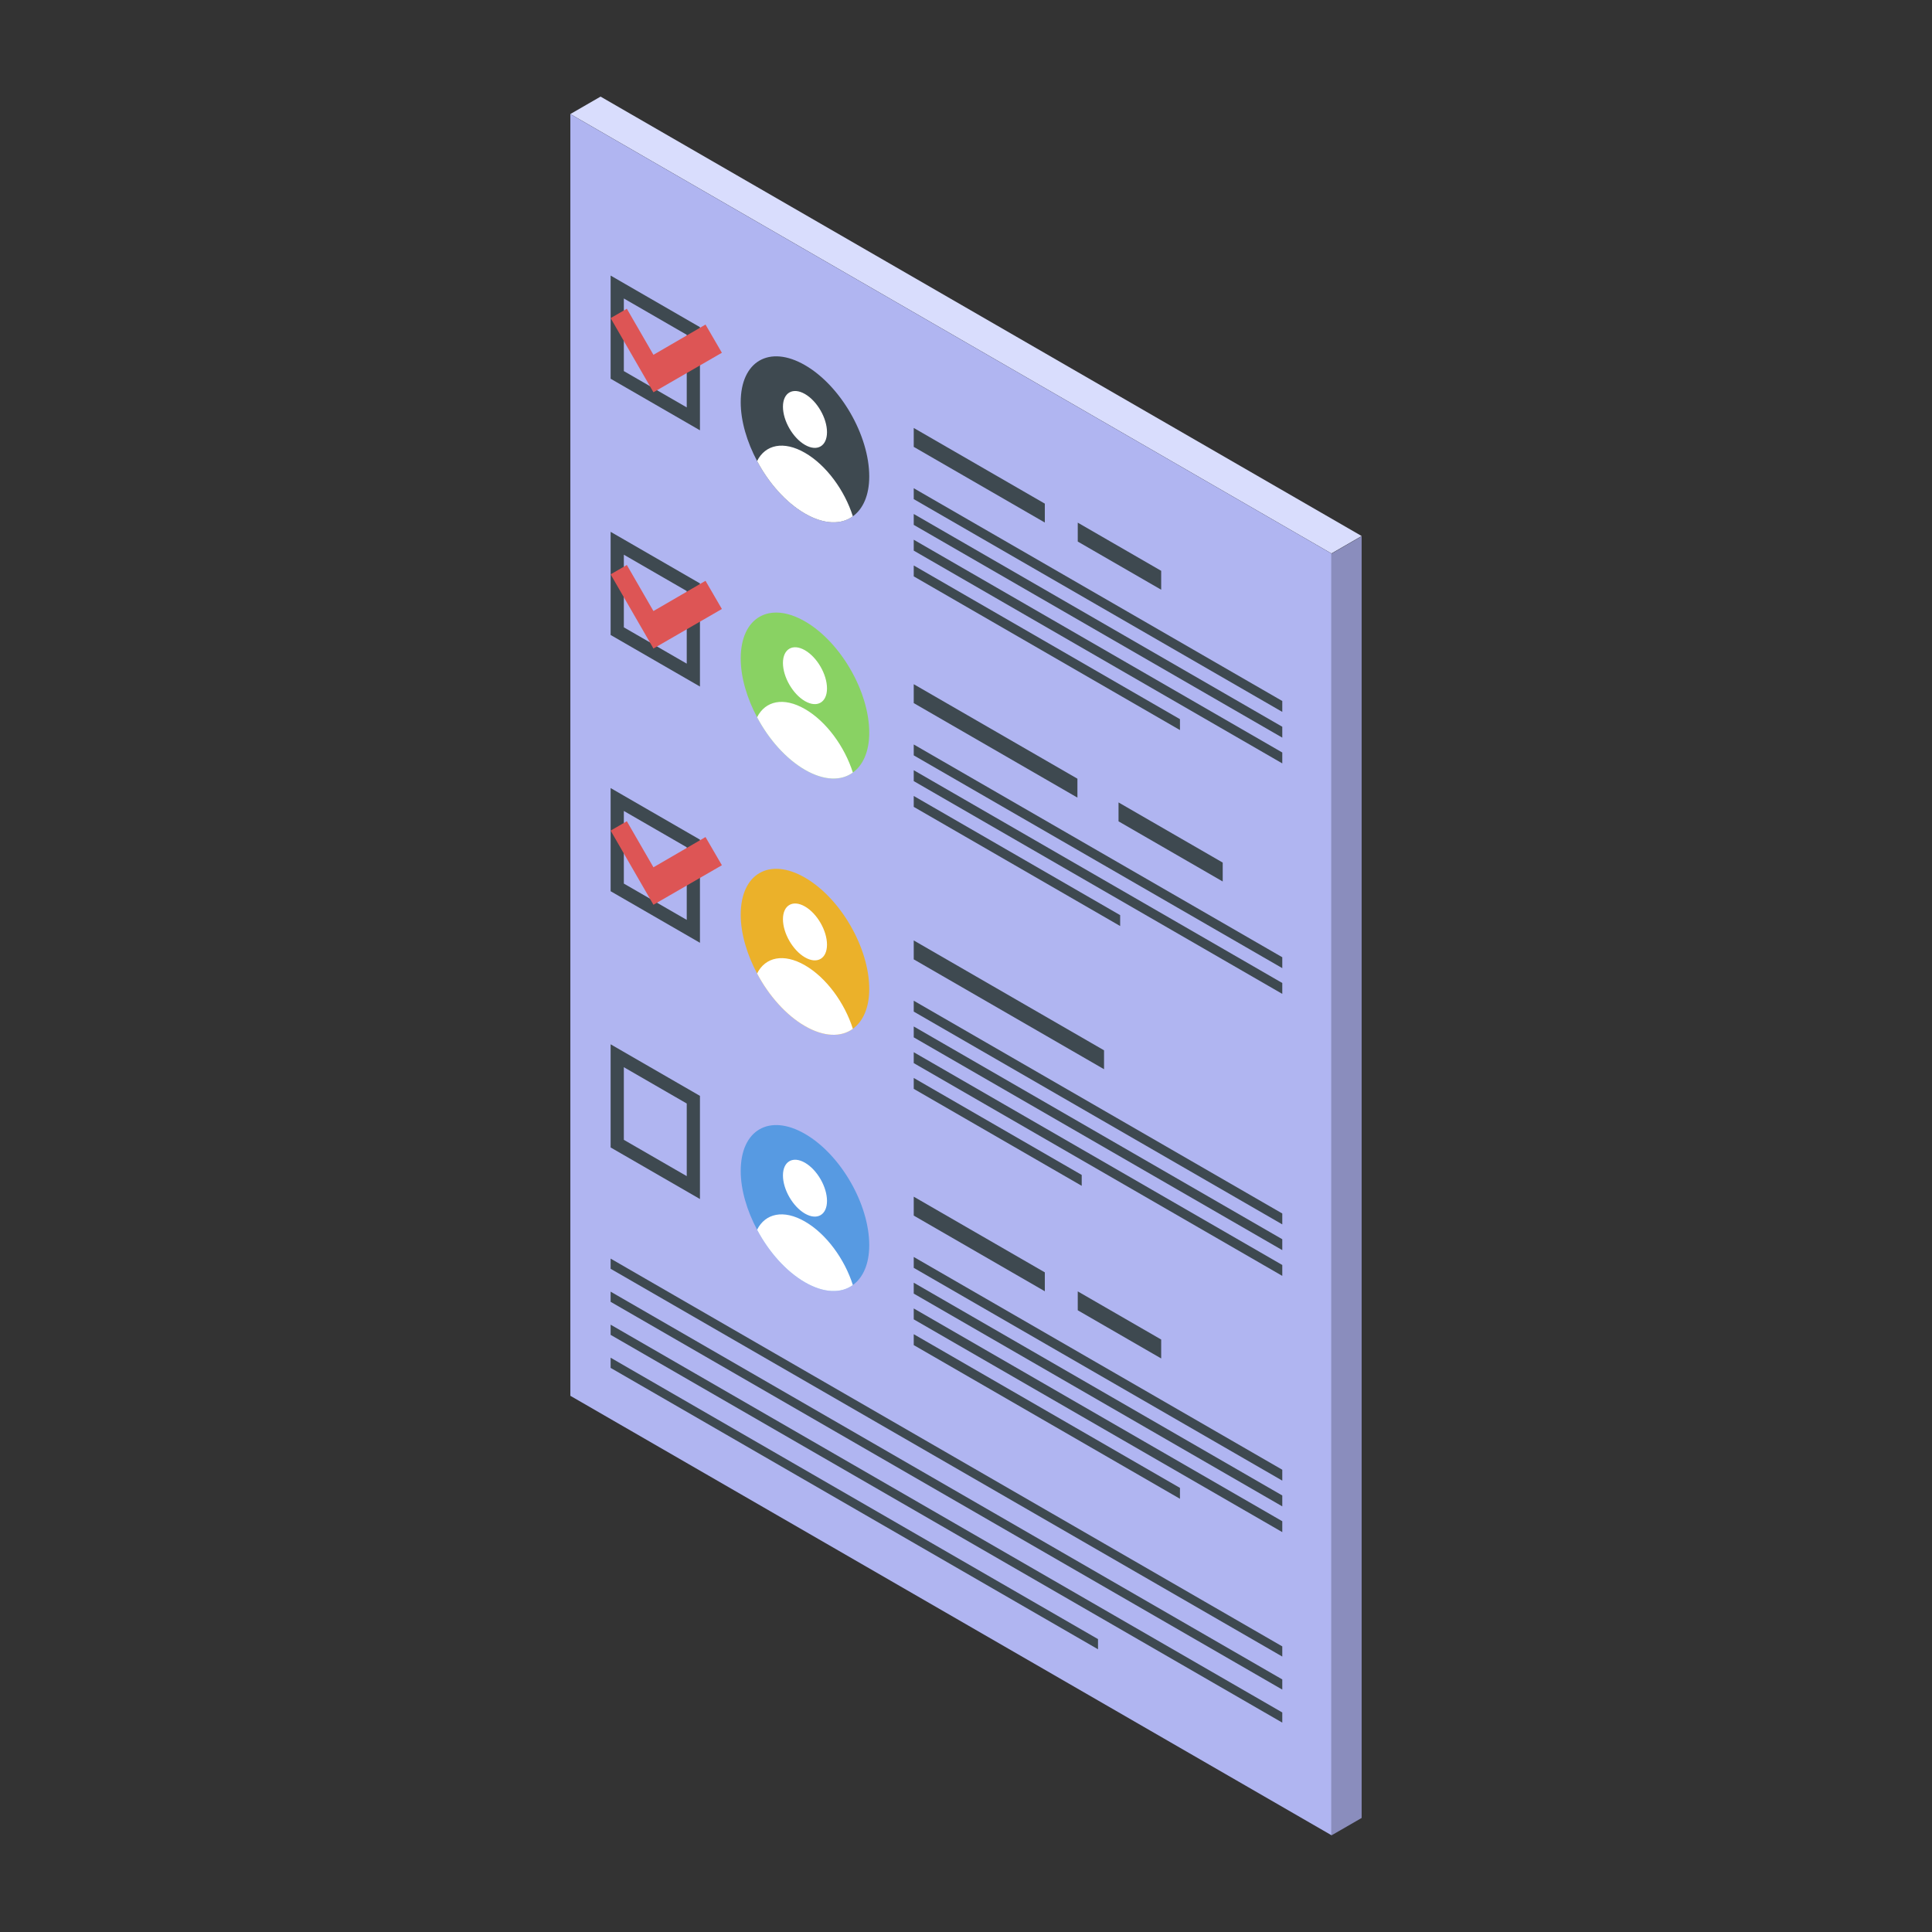 <svg id="Layer_1" enable-background="new 0 0 500 500" viewBox="0 0 500 500" xmlns="http://www.w3.org/2000/svg"><rect x="0" y="0" width="500" height="500" fill="#333333" stroke="none"/><g><path d="m352.392 138.72-196.968-113.72-7.816 4.513 196.968 113.719z" fill="#d9ddfd"/><path d="m352.392 470.487v-331.704l-7.816 4.512v331.705z" fill="#8a8dbd"/><g><path d="m344.576 474.953-196.968-113.72v-331.705l196.968 113.72z" fill="#b0b5f1"/><g><g><g><path d="m224.959 123.309c0 4.896-1.631 8.425-4.239 10.308-3.017 2.212-7.46 2.141-12.393-.706-4.932-2.848-9.376-7.907-12.392-13.603-2.609-4.895-4.239-10.308-4.239-15.203 0-10.637 7.419-14.921 16.631-9.602 9.212 5.318 16.632 18.169 16.632 28.806z" fill="#3e4950"/><g fill="#fff"><path d="m214.027 111.844c0 3.635-2.552 5.108-5.7 3.291s-5.7-6.237-5.7-9.873c0-3.635 2.552-5.108 5.7-3.29 3.149 1.817 5.7 6.238 5.7 9.872z"/><path d="m220.719 133.617c-3.017 2.212-7.46 2.141-12.393-.706-4.932-2.848-9.376-7.907-12.392-13.603 2.119-4.236 6.848-5.318 12.392-2.117 5.545 3.2 10.273 9.743 12.393 16.426z"/></g></g><g fill="#3e4950"><path d="m270.4 135.234-33.926-19.587v-4.893l33.926 19.587z"/><path d="m300.513 152.62-21.592-12.466v-4.894l21.592 12.467z"/><g><path d="m331.852 184.237-95.378-55.066v-2.818l95.378 55.066z"/><path d="m331.852 190.901-95.378-55.066v-2.818l95.378 55.066z"/><path d="m331.852 197.564-95.378-55.066v-2.818l95.378 55.067z"/><path d="m305.374 188.941-68.9-39.779v-2.818l68.9 39.779z"/></g></g></g><path d="m158.028 71.319v26.695l23.119 13.348v-26.695zm19.699 34.118-16.278-9.398v-18.796l16.278 9.399z" fill="#3e4950"/><path d="m186.823 91.293-13.516 7.803-4.197 2.423-4.198-7.27-6.884-11.924 4.197-2.423 6.885 11.923 13.474-7.827z" fill="#d55"/></g><g><g><g><path d="m224.959 189.625c0 4.895-1.631 8.425-4.239 10.308-3.017 2.212-7.46 2.141-12.393-.707-4.932-2.848-9.376-7.907-12.392-13.603-2.609-4.895-4.239-10.308-4.239-15.203 0-10.637 7.419-14.921 16.631-9.602s16.632 18.169 16.632 28.807z" fill="#89d263"/><g fill="#fff"><path d="m214.027 178.16c0 3.635-2.552 5.108-5.7 3.291-3.148-1.818-5.7-6.238-5.7-9.873s2.552-5.109 5.7-3.291c3.149 1.817 5.7 6.238 5.7 9.873z"/><path d="m220.719 199.933c-3.017 2.212-7.46 2.141-12.393-.707-4.932-2.848-9.376-7.907-12.392-13.603 2.119-4.236 6.848-5.318 12.392-2.117 5.545 3.2 10.273 9.743 12.393 16.427z"/></g></g><g fill="#3e4950"><path d="m278.835 206.42-42.361-24.457v-4.894l42.361 24.457z"/><path d="m316.436 228.128-26.961-15.566v-4.893l26.961 15.566z"/><g><path d="m331.852 250.553-95.378-55.067v-2.817l95.378 55.066z"/><path d="m331.852 257.216-95.378-55.066v-2.818l95.378 55.067z"/><path d="m289.896 239.657-53.422-30.843v-2.818l53.422 30.843z"/></g></g></g><path d="m158.028 137.635v26.695l23.119 13.348v-26.695zm19.699 34.118-16.278-9.399v-18.797l16.278 9.399z" fill="#3e4950"/><path d="m186.823 157.608-13.516 7.803-4.197 2.423-4.198-7.27-6.884-11.923 4.197-2.423 6.885 11.923 13.474-7.827z" fill="#d55"/></g><g><g><g><path d="m224.959 255.94c0 4.896-1.631 8.425-4.239 10.308-3.017 2.212-7.46 2.141-12.393-.706-4.932-2.847-9.376-7.907-12.392-13.603-2.609-4.896-4.239-10.308-4.239-15.204 0-10.637 7.419-14.921 16.631-9.602s16.632 18.17 16.632 28.807z" fill="#ebb12a"/><g fill="#fff"><path d="m214.027 244.475c0 3.635-2.552 5.108-5.7 3.291-3.148-1.818-5.7-6.238-5.7-9.873s2.552-5.109 5.7-3.291c3.149 1.818 5.7 6.238 5.7 9.873z"/><path d="m220.719 266.248c-3.017 2.212-7.46 2.141-12.393-.706-4.932-2.847-9.376-7.907-12.392-13.603 2.119-4.236 6.848-5.319 12.392-2.118 5.545 3.2 10.273 9.743 12.393 16.427z"/></g></g><g fill="#3e4950"><path d="m285.725 276.713-49.251-28.435v-4.893l49.251 28.435z"/><g><path d="m331.852 316.868-95.378-55.066v-2.818l95.378 55.067z"/><path d="m331.852 323.532-95.378-55.067v-2.817l95.378 55.066z"/><path d="m331.852 330.196-95.378-55.067v-2.818l95.378 55.067z"/><path d="m279.947 306.891-43.473-25.098v-2.818l43.473 25.099z"/></g></g></g><path d="m158.028 203.95v26.695l23.119 13.348v-26.695zm19.699 34.119-16.278-9.399v-18.797l16.278 9.398z" fill="#3e4950"/><path d="m186.823 223.924-13.516 7.802-4.197 2.424-4.198-7.271-6.884-11.922 4.197-2.424 6.885 11.923 13.474-7.827z" fill="#d55"/></g><g><g><g><path d="m224.959 322.256c0 4.895-1.631 8.425-4.239 10.307-3.017 2.212-7.46 2.141-12.393-.706-4.932-2.847-9.376-7.907-12.392-13.603-2.609-4.895-4.239-10.308-4.239-15.203 0-10.638 7.419-14.921 16.631-9.602s16.632 18.169 16.632 28.807z" fill="#579ae2"/><g fill="#fff"><path d="m214.027 310.79c0 3.635-2.552 5.108-5.7 3.291-3.148-1.818-5.7-6.238-5.7-9.873s2.552-5.108 5.7-3.291c3.149 1.819 5.7 6.239 5.7 9.873z"/><path d="m220.719 332.563c-3.017 2.212-7.46 2.141-12.393-.706-4.932-2.847-9.376-7.907-12.392-13.603 2.119-4.236 6.848-5.319 12.392-2.118 5.545 3.201 10.273 9.744 12.393 16.427z"/></g></g><g fill="#3e4950"><path d="m270.4 334.18-33.926-19.586v-4.894l33.926 19.587z"/><path d="m300.513 351.567-21.592-12.467v-4.893l21.592 12.466z"/><g><path d="m331.852 383.184-95.378-55.067v-2.818l95.378 55.067z"/><path d="m331.852 389.847-95.378-55.066v-2.818l95.378 55.066z"/><path d="m331.852 396.511-95.378-55.067v-2.818l95.378 55.067z"/><path d="m305.374 387.887-68.9-39.779v-2.818l68.9 39.779z"/></g></g></g><path d="m158.028 270.265v26.695l23.119 13.348v-26.695zm19.699 34.119-16.278-9.398v-18.797l16.278 9.399z" fill="#3e4950"/></g><g fill="#3e4950"><path d="m331.852 428.717-173.824-100.358v-2.631l173.824 100.357z"/><path d="m331.852 437.266-173.824-100.357v-2.632l173.824 100.358z"/><path d="m331.852 445.815-173.824-100.357v-2.632l173.824 100.357z"/><path d="m284.164 426.831-126.136-72.824v-2.632l126.136 72.825z"/></g></g></g></svg>